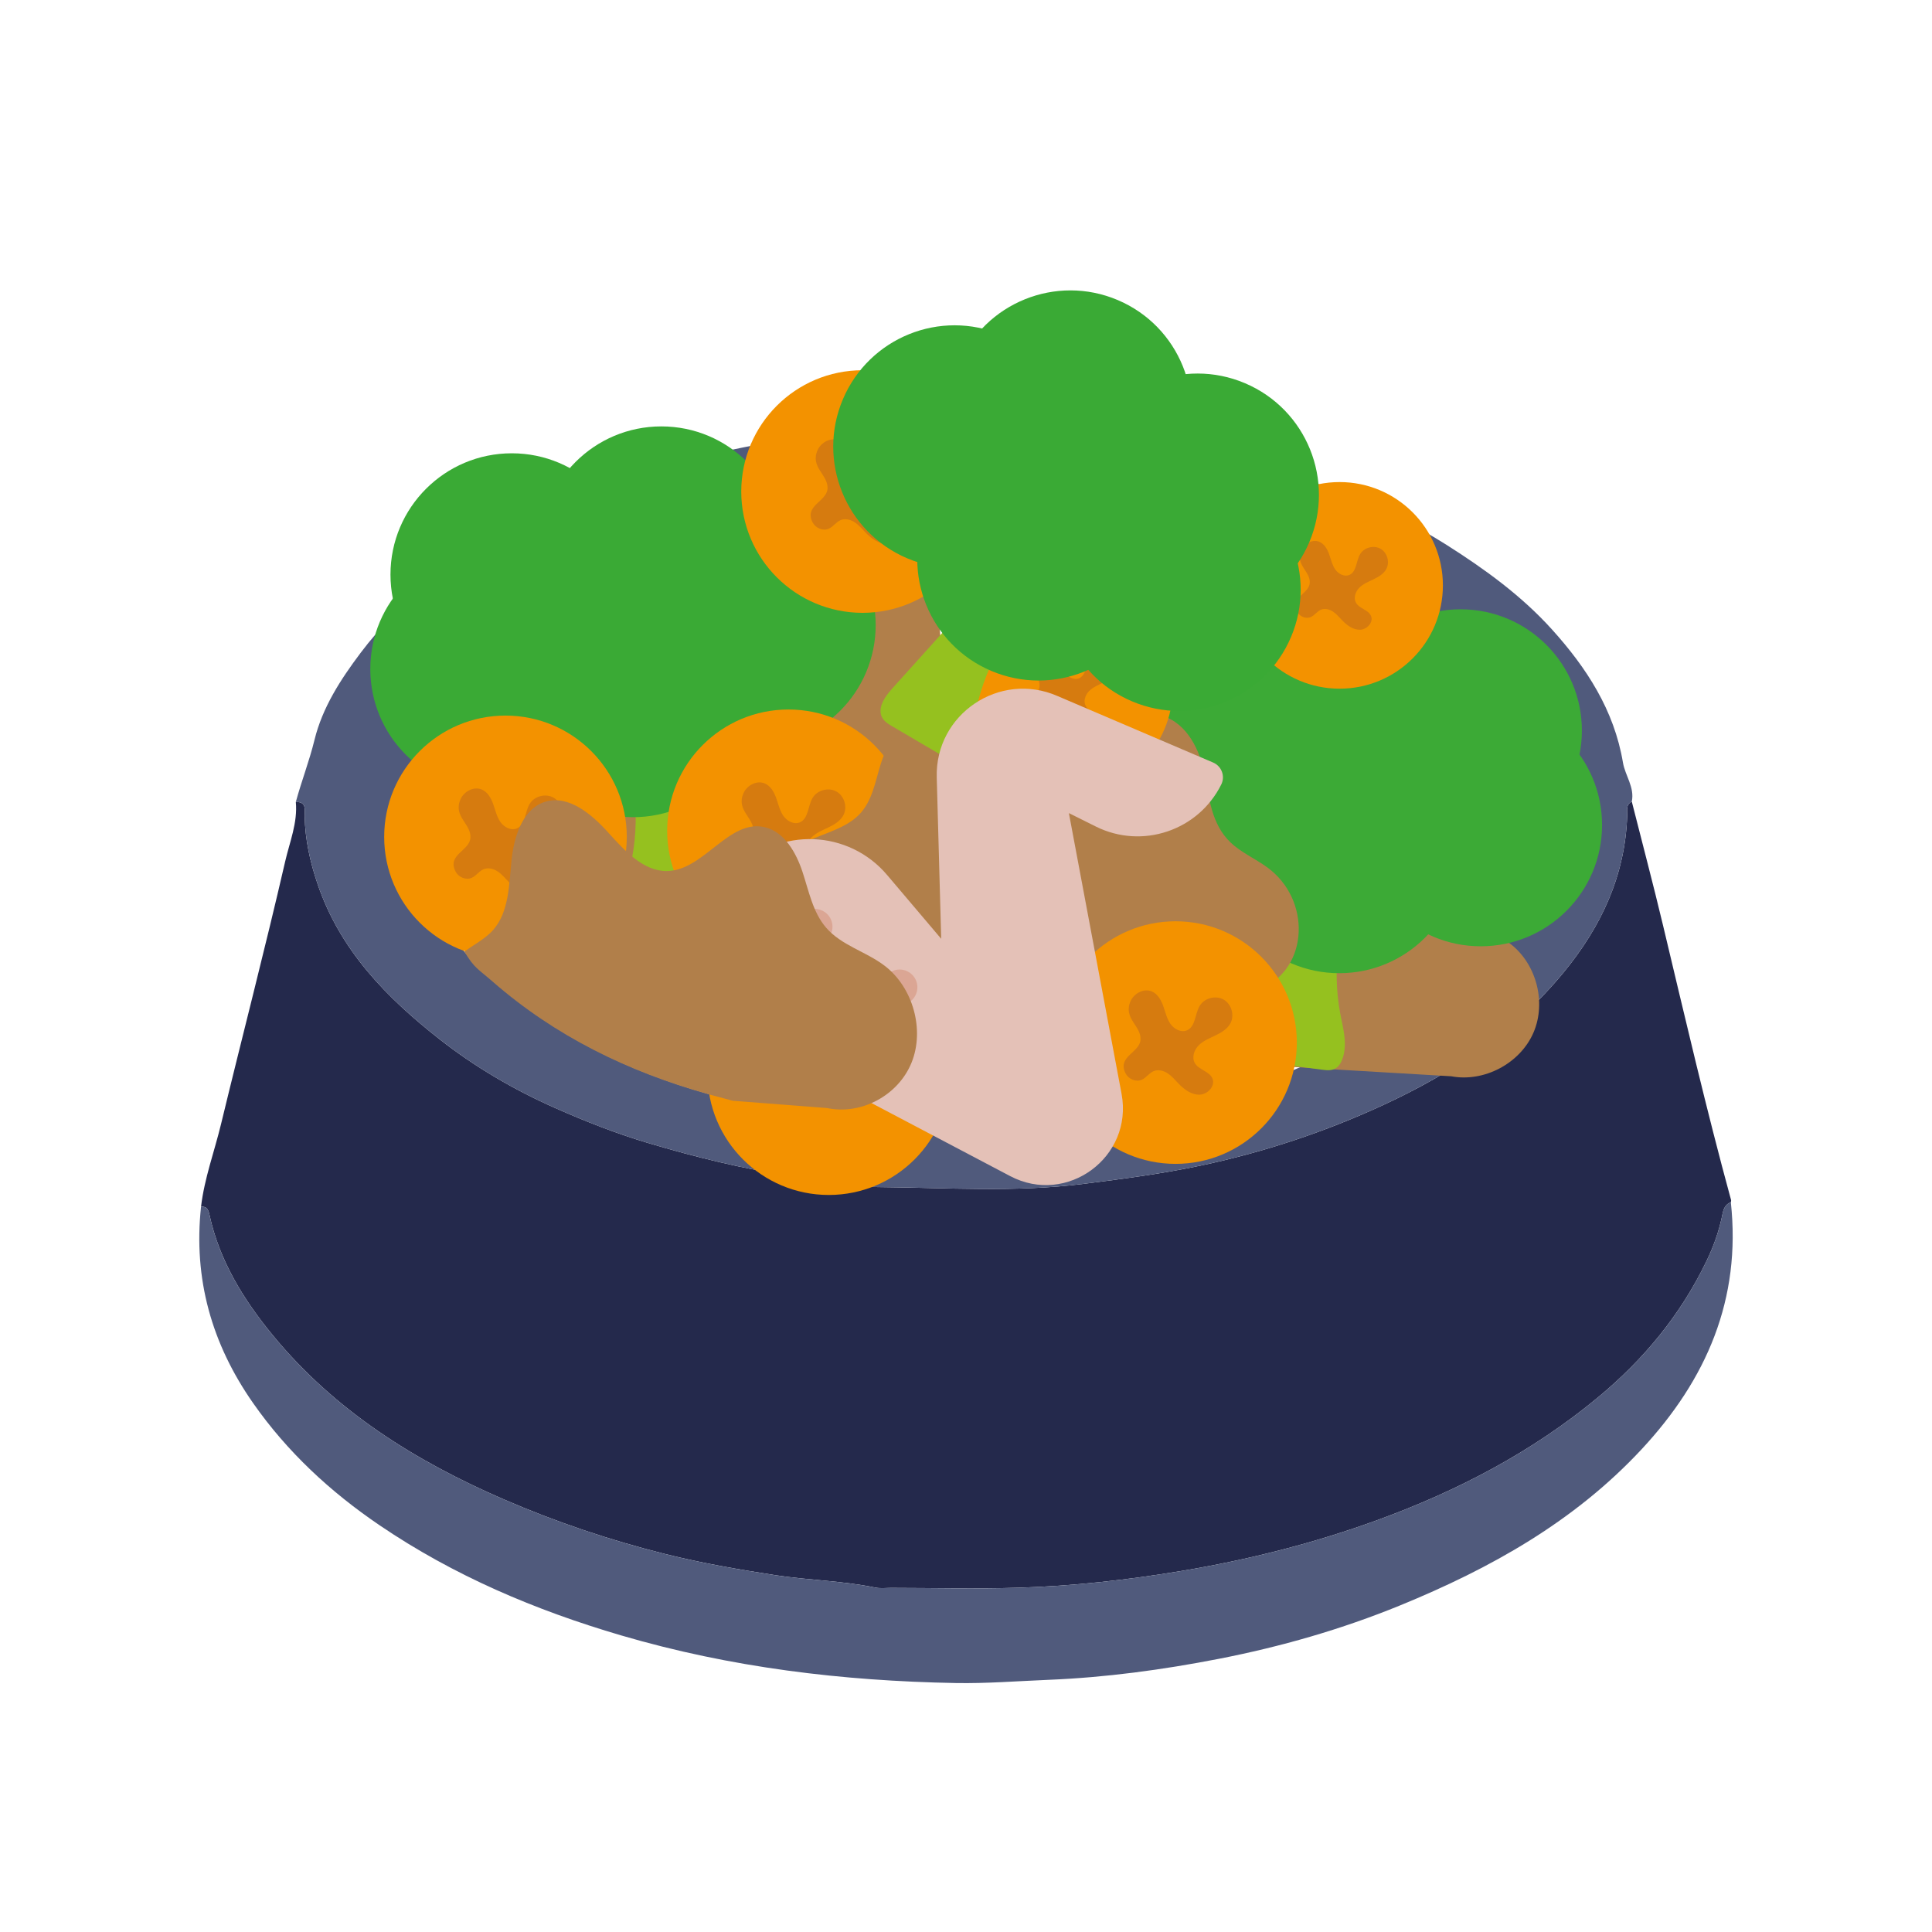 <svg xmlns="http://www.w3.org/2000/svg" xmlns:xlink="http://www.w3.org/1999/xlink" id="Capa_1" viewBox="0 0 515 515"><defs><style>.cls-1{clip-path:url(#clippath);}.cls-2{fill:none;}.cls-2,.cls-3,.cls-4,.cls-5,.cls-6,.cls-7,.cls-8,.cls-9,.cls-10,.cls-11,.cls-12{stroke-width:0px;}.cls-3{fill:#505a7c;}.cls-4{fill:#95c11f;}.cls-5{fill:#3aaa35;}.cls-6{fill:#3caa36;}.cls-7{fill:#24294c;}.cls-8{fill:#dba694;}.cls-9{fill:#d67b0f;}.cls-10{fill:#b17f4a;}.cls-11{fill:#f39200;}.cls-12{fill:#e4c1b7;}</style><clipPath id="clippath"><path class="cls-2" d="m97.119,206.845c-5.237,11.469,1.554,43.768,26.666,46.83,2.752,4.526,3.584,4.531,7.524,7.976,16.665,14.549,36.023,23.984,57.192,29.944,5.331,1.427,10.662,2.853,15.992,4.277,3.582.706,7.108,1.812,10.831,1.49,3.48,1.652,7.29,1.635,10.989,2.193,2.678.208,5.354.416,8.031.624.962.766,2.107.761,3.224.754.449-.005.893-.006,1.317.04,8.182.906,16.396,1.826,24.527.551,8.988-1.411,19.081-.116,28.543-2.686,13.495-1.635,26.746-4.351,39.546-9.03,1.719.304,2.98-.67,4.285-1.526,5.721-1.665,11.21-3.889,16.408-6.813,9.736-4.315,18.8-9.713,26.865-16.716,5.578-4.085,10.72-8.592,14.201-14.703,3.669-4.496,7.214-9.054,8.958-14.543,1.152-3.62,4.323-6.369,8.118-6.531.475-.022.875,0,1.229.043,4.625.574,9.161-1.701,11.895-5.474,6.394-8.834.143-14.952,2.874-17.847,37.114-134.397-134.947-133.968-170.377-133.542-3.487.043-5.648.084-6.16-.002-23.763-4.006-44.109-5.808-61.5-5.808-145.442-.002-84.515,125.904-91.177,140.501"></path></clipPath></defs><path class="cls-7" d="m53.592,321.643c.883-7.527,3.544-14.629,5.313-21.943,5.653-23.379,11.726-46.659,17.119-70.097,1.188-5.166,3.35-10.301,2.831-15.825,2.975-.069,2.323,2.147,2.358,3.839.132,6.227,1.435,12.134,3.46,18.077,6.008,17.647,18.348,30.208,32.47,41.301,9.449,7.422,19.858,13.49,30.833,18.351,8.001,3.544,16.173,6.766,24.6,9.283,12.789,3.821,25.677,6.984,38.922,8.976,7.476,1.125,15.038,2.755,22.46,2.82,18.282.158,36.605,1.468,54.887-.852,10.468-1.328,20.889-2.684,31.231-4.874,16.861-3.571,33.133-8.974,48.693-16.165,18.292-8.451,34.935-19.41,47.98-35.264,10.082-12.255,16.467-25.828,17-41.872.045-1.348-.432-2.897,1.228-3.725,2.788,11.013,5.7,21.996,8.337,33.046,5.836,24.437,11.5,48.916,18.123,73.158.05.181-.036.399-.059.599-1.493.574-1.947,1.736-2.247,3.252-.855,4.32-2.325,8.455-4.242,12.434-6.899,14.327-16.711,26.209-28.977,36.369-17.524,14.515-37.3,24.826-58.486,32.573-17.051,6.235-34.574,10.671-52.546,13.662-14.423,2.399-28.862,4.021-43.426,4.462-11.294.342-22.608.058-33.914.046-1.412-.002-2.873.193-4.231-.089-8.799-1.831-17.805-1.935-26.68-3.308-9.851-1.525-19.671-3.224-29.289-5.63-14.708-3.678-29.063-8.507-43.047-14.564-23.687-10.263-45.058-23.639-61.596-43.768-7.793-9.486-14.228-19.87-16.866-32.126-.31-1.442-.751-2.197-2.239-2.147"></path><path class="cls-3" d="m434.979,213.673c-1.661.828-1.183,2.378-1.227,3.726-.533,16.045-6.919,29.617-17.002,41.872-13.043,15.853-29.687,26.812-47.979,35.264-15.561,7.191-31.832,12.595-48.693,16.165-10.344,2.19-20.764,3.546-31.231,4.874-18.282,2.32-36.605,1.01-54.887.852-7.422-.064-14.984-1.695-22.462-2.82-13.245-1.992-26.131-5.155-38.92-8.975-8.428-2.518-16.601-5.74-24.6-9.284-10.978-4.861-21.386-10.93-30.834-18.351-14.122-11.093-26.463-23.654-32.472-41.301-2.023-5.943-3.326-11.85-3.458-18.077-.036-1.693.617-3.909-2.358-3.84,1.506-5.554,3.599-10.912,4.973-16.533,2.122-8.679,6.971-16.129,12.291-23.21,10.699-14.246,24.862-24.257,40.25-32.769,9.116-5.042,18.584-9.403,28.398-12.751,13.363-4.561,26.953-8.379,40.983-10.636,6.861-1.104,13.839-1.559,20.604-3.28.577-.147,1.2-.158,1.802-.162,13.467-.073,26.941-2.587,40.346-1.011,7.337.863,14.72,1.087,22.052,1.889,13.919,1.521,27.593,3.874,41.053,7.57,18.932,5.201,37.252,11.741,54.028,22.382,10.248,6.501,19.947,13.54,28.043,22.501,9.21,10.194,16.594,21.516,18.942,35.51.584,3.483,3.148,6.561,2.358,10.397m-219.293,83.69c3.48,1.652,7.291,1.635,10.989,2.191,2.678.209,5.354.417,8.032.625,1.033.822,2.277.754,3.47.751,12.703-.035,25.415.14,38.106-.262,5.341-.168,10.783-.404,16.032-1.83,13.497-1.635,26.746-4.351,39.549-9.032,1.716.303,2.98-.668,4.283-1.525,5.721-1.665,11.208-3.891,16.408-6.813,9.738-4.315,18.8-9.712,26.864-16.716,5.578-4.086,10.722-8.593,14.203-14.705,4.674-5.724,9.144-11.554,9.951-19.276,2.902-4.745,3.294-10.007,3.165-15.376.203-10.968-3.422-20.833-9.21-29.88-9.081-14.2-21.961-24.298-36.531-32.325-11.43-6.296-23.546-11.032-36.084-14.614-12.255-3.5-24.603-6.314-37.411-7.437-9.148-.802-18.32-1.318-27.468-2.087-5.765-.485-11.581.52-17.36.866-12.588.757-24.946,2.285-37.308,4.892-24.173,5.1-46.723,13.73-66.688,28.436-14.07,10.364-25.004,23.212-28.809,40.772-1.099,5.067-3.666,10.354-.8,15.741.485,11.522,4.915,21.462,12.159,30.271,2.752,4.527,6.501,8.175,10.444,11.619,16.663,14.551,36.021,23.986,57.192,29.946,5.329,1.427,10.661,2.853,15.99,4.278,3.582.705,7.108,1.81,10.831,1.488"></path><path class="cls-3" d="m53.592,321.643c1.488-.051,1.929.705,2.239,2.147,2.638,12.256,9.073,22.64,16.866,32.126,16.538,20.128,37.909,33.505,61.596,43.768,13.984,6.057,28.339,10.887,43.047,14.564,9.618,2.406,19.439,4.105,29.289,5.63,8.875,1.373,17.881,1.477,26.68,3.308,1.358.282,2.818.088,4.231.089,11.306.011,22.62.295,33.914-.046,14.564-.441,29.003-2.062,43.426-4.462,17.972-2.991,35.495-7.427,52.546-13.662,21.186-7.746,40.961-18.057,58.486-32.573,12.266-10.161,22.079-22.042,28.977-36.369,1.917-3.98,3.387-8.115,4.242-12.434.301-1.516.754-2.678,2.247-3.252,2.802,25.821-6.468,47.228-23.778,65.835-17.97,19.318-40.317,31.779-64.368,41.621-15.639,6.4-31.881,11.04-48.396,14.259-14.939,2.912-30.068,4.963-45.385,5.588-8.237.337-16.47,1.003-24.72.853-30.223-.548-59.984-4.137-89.117-12.684-22.938-6.731-44.646-15.928-64.451-29.383-13.096-8.897-24.563-19.5-33.691-32.55-11.043-15.783-15.96-33.139-13.881-52.375"></path><path class="cls-10" d="m296.356,281.582c-10.966-5.92-12.563-23.709-2.827-31.487,2.658-2.122,5.892-3.538,8.197-6.039,4.163-4.521,4.287-11.289,5.024-17.391.738-6.102,3.227-13.089,9.144-14.753,5.872-1.652,11.562,2.891,15.726,7.347,4.166,4.457,8.9,9.573,15,9.437,9.578-.216,16.208-13.406,25.545-11.258,4.879,1.122,7.783,6.132,9.342,10.89,1.559,4.759,2.487,9.966,5.798,13.723,3.904,4.427,10.204,5.798,14.966,9.286,7.204,5.275,10.042,15.749,6.49,23.94-3.554,8.192-13.142,13.274-21.916,11.619"></path><path class="cls-10" d="m259.046,227.761c12.414-7.669,15.026-29.223,4.625-38.151-2.84-2.437-6.351-3.991-8.781-6.902-4.392-5.26-4.206-13.426-4.731-20.759-.526-7.332-2.949-15.65-9.416-17.378-6.419-1.714-12.928,4.043-17.749,9.621-4.821,5.579-10.303,11.982-17.044,12.106-10.586.195-17.295-15.414-27.727-12.377-5.453,1.588-8.903,7.773-10.856,13.593-1.952,5.82-3.226,12.152-7.068,16.845-4.529,5.531-11.565,7.488-16.998,11.925-8.222,6.712-11.862,19.493-8.319,29.213,3.542,9.722,13.908,15.403,23.694,12.985"></path><path class="cls-6" d="m357.005,208.193c0,17.858-14.476,32.334-32.334,32.334s-32.335-14.475-32.335-32.334,14.477-32.333,32.335-32.333,32.334,14.475,32.334,32.333"></path><path class="cls-6" d="m381.8,187.579c0,17.858-14.477,32.334-32.334,32.334-17.858,0-32.335-14.475-32.335-32.334s14.477-32.333,32.335-32.333c17.856,0,32.334,14.475,32.334,32.333"></path><path class="cls-6" d="m421.673,194.749c0,17.858-14.477,32.334-32.334,32.334-17.858,0-32.335-14.475-32.335-32.334s14.477-32.333,32.335-32.333c17.856,0,32.334,14.475,32.334,32.333"></path><path class="cls-4" d="m348.493,233.553c-4.625,13.416-9.252,26.831-13.878,40.247-.741,2.148-1.48,4.77-.665,6.857.777,1.988,2.55,2.401,4.087,2.602,4.83.632,9.661,1.264,14.49,1.896,1.302.17,2.691.317,3.841-.614,1.524-1.231,2.185-4.064,2.117-6.648-.066-2.585-.713-5.044-1.191-7.531-2.38-12.372-.412-26.413,5.089-36.33"></path><path class="cls-6" d="m389.339,227.083c0,17.858-14.477,32.334-32.334,32.334-17.858,0-32.335-14.475-32.335-32.334s14.477-32.333,32.335-32.333c17.856,0,32.334,14.475,32.334,32.333"></path><path class="cls-5" d="m168.755,166.609c0,17.858,14.477,32.334,32.333,32.334,17.858,0,32.335-14.475,32.335-32.334s-14.477-32.333-32.335-32.333c-17.856,0-32.333,14.475-32.333,32.333"></path><path class="cls-5" d="m143.96,145.995c0,17.858,14.477,32.334,32.333,32.334,17.858,0,32.335-14.475,32.335-32.334s-14.477-32.333-32.335-32.333c-17.856,0-32.333,14.475-32.333,32.333"></path><path class="cls-5" d="m104.088,153.165c0,17.858,14.477,32.334,32.333,32.334,17.858,0,32.335-14.475,32.335-32.334s-14.477-32.333-32.335-32.333c-17.856,0-32.333,14.475-32.333,32.333"></path><path class="cls-4" d="m177.267,191.969c4.627,13.416,9.251,26.831,13.878,40.247.739,2.148,1.48,4.77.665,6.857-.777,1.988-2.549,2.402-4.087,2.602-4.83.632-9.661,1.264-14.49,1.896-1.302.17-2.691.317-3.841-.612-1.525-1.233-2.185-4.065-2.117-6.65.066-2.585.713-5.044,1.191-7.531,2.379-12.372.412-26.413-5.089-36.328"></path><path class="cls-5" d="m98.71,178.329c0,17.858,14.477,32.334,32.333,32.334,17.858,0,32.335-14.475,32.335-32.334s-14.477-32.333-32.335-32.333c-17.856,0-32.333,14.475-32.333,32.333"></path><path class="cls-5" d="m136.422,185.499c0,17.858,14.477,32.334,32.333,32.334,17.858,0,32.335-14.475,32.335-32.334s-14.477-32.333-32.335-32.333c-17.856,0-32.333,14.475-32.333,32.333"></path><path class="cls-11" d="m253.261,286.201c0,17.858-14.477,32.334-32.334,32.334-17.858,0-32.335-14.475-32.335-32.334s14.477-32.333,32.335-32.333c17.856,0,32.334,14.475,32.334,32.333"></path><path class="cls-11" d="m167.078,223.08c0,17.858-14.477,32.334-32.334,32.334-17.858,0-32.335-14.475-32.335-32.334s14.477-32.333,32.335-32.333c17.856,0,32.334,14.475,32.334,32.333"></path><path class="cls-9" d="m122.755,213.054c.934-2.102,3.537-3.493,5.658-2.602,1.576.663,2.495,2.31,3.066,3.92.571,1.611.932,3.335,1.911,4.736.98,1.401,2.843,2.392,4.41,1.711,2.32-1.008,2.084-4.374,3.392-6.537,1.262-2.085,4.283-2.859,6.392-1.64,2.109,1.221,2.943,4.226,1.765,6.359-.84,1.522-2.437,2.452-4.006,3.2-1.569.747-3.232,1.416-4.453,2.653-1.221,1.236-1.87,3.249-.98,4.741,1.069,1.793,3.826,2.127,4.66,4.041.865,1.99-1.243,4.278-3.412,4.338-2.17.06-4.09-1.371-5.597-2.933-.919-.954-1.772-1.995-2.874-2.729-1.102-.734-2.541-1.122-3.765-.616-1.221.506-1.987,1.782-3.198,2.31-1.559.68-3.534-.195-4.302-1.712-2.29-4.521,3.765-5.478,3.986-8.978.233-3.717-4.697-5.663-2.653-10.26"></path><path class="cls-11" d="m242.512,221.459c0,17.858-14.477,32.334-32.334,32.334-17.858,0-32.335-14.475-32.335-32.334s14.477-32.333,32.335-32.333c17.856,0,32.334,14.475,32.334,32.333"></path><path class="cls-9" d="m198.189,211.433c.934-2.102,3.537-3.493,5.658-2.602,1.576.663,2.495,2.31,3.066,3.92.571,1.611.932,3.335,1.912,4.736.978,1.401,2.843,2.392,4.409,1.711,2.32-1.008,2.084-4.374,3.392-6.537,1.262-2.084,4.283-2.859,6.392-1.638,2.109,1.219,2.943,4.225,1.765,6.357-.84,1.522-2.437,2.452-4.006,3.2-1.569.747-3.232,1.416-4.453,2.653-1.221,1.236-1.87,3.249-.98,4.742,1.069,1.792,3.826,2.125,4.66,4.039.865,1.99-1.243,4.278-3.412,4.338-2.17.06-4.09-1.371-5.597-2.933-.919-.954-1.772-1.995-2.874-2.729-1.102-.734-2.541-1.122-3.765-.616-1.221.506-1.987,1.782-3.198,2.31-1.559.68-3.534-.195-4.302-1.712-2.288-4.521,3.765-5.478,3.986-8.978.233-3.716-4.697-5.663-2.653-10.26"></path><path class="cls-11" d="m262.26,131.024c0,17.858-14.477,32.334-32.334,32.334-17.858,0-32.335-14.475-32.335-32.334s14.477-32.333,32.335-32.333c17.856,0,32.334,14.475,32.334,32.333"></path><path class="cls-9" d="m217.937,119.99c.934-2.102,3.537-3.493,5.658-2.602,1.576.663,2.495,2.31,3.066,3.92.571,1.611.932,3.335,1.911,4.736.98,1.401,2.843,2.392,4.41,1.711,2.32-1.008,2.084-4.374,3.392-6.537,1.262-2.084,4.283-2.859,6.392-1.638,2.109,1.219,2.943,4.224,1.765,6.357-.84,1.522-2.437,2.452-4.006,3.2-1.569.747-3.232,1.416-4.453,2.653-1.221,1.236-1.87,3.249-.98,4.742,1.069,1.792,3.826,2.125,4.66,4.039.865,1.99-1.243,4.278-3.412,4.338-2.17.06-4.09-1.371-5.597-2.933-.919-.954-1.772-1.995-2.874-2.729-1.102-.734-2.541-1.122-3.765-.616-1.221.506-1.987,1.782-3.198,2.31-1.559.68-3.534-.195-4.302-1.712-2.29-4.521,3.765-5.478,3.986-8.978.233-3.717-4.697-5.663-2.653-10.26"></path><path class="cls-10" d="m336.507,263.31c12.305-5.389,13.053-23.514,1.321-32.084-3.203-2.338-7.027-3.988-9.844-6.693-5.09-4.89-5.65-11.83-6.879-18.127-1.229-6.298-4.537-13.609-11.477-15.68-6.889-2.054-13.182,2.249-17.721,6.557-4.537,4.31-9.694,9.258-16.749,8.742-11.081-.814-19.557-14.735-30.213-13.111-5.57.848-8.616,5.801-10.124,10.58-1.508,4.778-2.259,10.057-5.853,13.702-4.237,4.293-11.433,5.312-16.72,8.59-7.999,4.96-10.633,15.515-6.021,24.126,4.612,8.611,16.005,14.411,26.04,13.256"></path><path class="cls-11" d="m384.623,156.04c0,15.208-12.329,27.537-27.537,27.537s-27.537-12.329-27.537-27.537,12.329-27.537,27.537-27.537,27.537,12.329,27.537,27.537"></path><path class="cls-11" d="m345.687,277.912c0,17.858-14.476,32.334-32.334,32.334s-32.335-14.475-32.335-32.334,14.477-32.333,32.335-32.333,32.334,14.475,32.334,32.333"></path><path class="cls-9" d="m301.364,266.877c.934-2.102,3.539-3.493,5.658-2.602,1.575.663,2.495,2.308,3.066,3.92.571,1.611.932,3.335,1.912,4.736.978,1.401,2.842,2.392,4.409,1.711,2.32-1.008,2.084-4.374,3.394-6.537,1.261-2.085,4.282-2.859,6.391-1.64,2.109,1.221,2.943,4.226,1.766,6.359-.84,1.522-2.437,2.452-4.006,3.2-1.569.747-3.232,1.416-4.453,2.653-1.221,1.236-1.87,3.249-.98,4.741,1.069,1.793,3.826,2.127,4.66,4.041.864,1.99-1.243,4.277-3.412,4.338-2.17.06-4.09-1.371-5.597-2.933-.919-.954-1.772-1.995-2.875-2.729-1.102-.734-2.541-1.122-3.765-.616-1.221.506-1.986,1.782-3.198,2.31-1.559.68-3.534-.195-4.303-1.712-2.288-4.521,3.767-5.478,3.988-8.978.232-3.717-4.697-5.663-2.653-10.26"></path><path class="cls-9" d="m346.875,146.642c.795-1.79,3.013-2.975,4.819-2.216,1.341.564,2.123,1.967,2.61,3.338.487,1.371.794,2.841,1.627,4.034.835,1.192,2.422,2.036,3.757,1.457,1.975-.858,1.774-3.726,2.889-5.567,1.074-1.775,3.646-2.435,5.443-1.396,1.795,1.038,2.506,3.597,1.503,5.414-.716,1.295-2.075,2.089-3.412,2.724-1.337.637-2.754,1.206-3.793,2.26-1.039,1.053-1.592,2.767-.833,4.038.909,1.528,3.259,1.812,3.968,3.442.736,1.695-1.059,3.643-2.907,3.694-1.846.05-3.483-1.168-4.765-2.5-.784-.812-1.51-1.7-2.448-2.325-.939-.624-2.165-.956-3.206-.523-1.041.431-1.693,1.518-2.724,1.967-1.329.579-3.01-.165-3.663-1.459-1.95-3.849,3.208-4.665,3.394-7.646.2-3.165-4-4.822-2.259-8.737"></path><path class="cls-11" d="m312.598,183.577c0,15.208-12.329,27.537-27.537,27.537s-27.538-12.329-27.538-27.537,12.33-27.537,27.538-27.537,27.537,12.329,27.537,27.537"></path><path class="cls-9" d="m274.85,174.179c.795-1.79,3.013-2.975,4.819-2.216,1.341.564,2.123,1.967,2.61,3.338.487,1.371.794,2.841,1.627,4.034.835,1.192,2.422,2.036,3.757,1.457,1.975-.858,1.774-3.726,2.889-5.567,1.074-1.775,3.646-2.435,5.443-1.396,1.795,1.038,2.506,3.599,1.503,5.414-.716,1.295-2.075,2.089-3.412,2.726-1.337.635-2.754,1.206-3.793,2.259-1.039,1.053-1.592,2.767-.833,4.038.909,1.528,3.259,1.812,3.968,3.442.736,1.695-1.059,3.643-2.907,3.694-1.846.05-3.483-1.168-4.765-2.5-.784-.812-1.51-1.7-2.448-2.325-.939-.624-2.165-.956-3.206-.523-1.041.431-1.693,1.518-2.724,1.967-1.329.579-3.01-.165-3.665-1.459-1.949-3.849,3.209-4.665,3.396-7.646.2-3.165-4-4.822-2.259-8.737"></path><path class="cls-5" d="m284.222,131.672c-6.968,16.442-25.946,24.122-42.389,17.154-16.441-6.968-24.121-25.946-17.153-42.387,6.97-16.442,25.946-24.123,42.388-17.153,16.442,6.968,24.121,25.945,17.154,42.387"></path><path class="cls-5" d="m315.095,122.368c-6.968,16.442-25.946,24.122-42.389,17.154-16.441-6.968-24.121-25.946-17.153-42.387,6.97-16.442,25.946-24.123,42.388-17.155,16.442,6.97,24.122,25.946,17.154,42.388"></path><path class="cls-5" d="m349.009,144.529c-6.968,16.442-25.946,24.122-42.387,17.154-16.442-6.968-24.123-25.946-17.155-42.387,6.968-16.442,25.946-24.123,42.388-17.153,16.442,6.968,24.122,25.945,17.154,42.387"></path><path class="cls-4" d="m266.489,151.701c-9.494,10.547-18.988,21.094-28.482,31.64-1.52,1.69-3.224,3.815-3.288,6.054-.061,2.135,1.411,3.207,2.747,3.991l12.601,7.4c1.133.665,2.356,1.341,3.777.934,1.884-.54,3.597-2.891,4.544-5.296s1.312-4.922,1.841-7.397c2.637-12.319,9.928-24.481,18.861-31.464"></path><path class="cls-5" d="m344.141,169.796c-6.968,16.442-25.946,24.122-42.387,17.154-16.442-6.968-24.123-25.946-17.155-42.387,6.968-16.442,25.946-24.123,42.388-17.155,16.442,6.97,24.122,25.946,17.154,42.388"></path><path class="cls-5" d="m306.621,161.682c-6.968,16.442-25.946,24.122-42.389,17.154-16.441-6.968-24.121-25.946-17.153-42.387,6.968-16.442,25.946-24.123,42.388-17.153,16.442,6.968,24.122,25.945,17.154,42.387"></path><path class="cls-12" d="m325.539,209.13c-3.068,6.151-8.323,10.468-14.36,12.502-6.046,2.038-12.88,1.77-19.054-1.3l-7.201-3.589,14.04,74.818c3.168,16.865-14.528,29.92-29.706,21.937l-65.307-34.398c-7.171-3.767-12.047-9.911-14.376-16.825-3.425-10.167-1.361-22.029,6.988-30.52,11.149-11.341,29.641-10.648,39.912,1.49,4.757,5.625,9.806,11.586,14.414,17.003l-1.188-43.027c-.467-16.843,16.754-28.446,32.195-21.686l41.489,17.734c2.27.975,3.254,3.661,2.155,5.86"></path><path class="cls-8" d="m221.662,245.513c.835,2.479-.497,5.163-2.975,5.998-2.478.835-5.163-.496-5.998-2.975-.835-2.478.497-5.163,2.975-5.998,2.478-.835,5.163.497,5.998,2.975"></path><path class="cls-8" d="m224.771,263.243c.835,2.479-.497,5.163-2.975,5.998-2.478.835-5.163-.496-5.998-2.975-.835-2.477.497-5.163,2.975-5.998,2.478-.835,5.163.497,5.998,2.975"></path><path class="cls-8" d="m244.293,261.662c.835,2.479-.497,5.163-2.975,5.998-2.478.835-5.163-.496-5.998-2.975-.835-2.477.497-5.163,2.975-5.998,2.478-.835,5.163.497,5.998,2.975"></path><g class="cls-1"><path class="cls-10" d="m126.516,288.104c-11.474-6.544-13.436-25.669-3.472-33.851,2.719-2.234,6.049-3.698,8.397-6.344,4.24-4.782,4.25-12.045,4.912-18.584.66-6.538,3.122-13.997,9.228-15.682,6.062-1.671,12.04,3.303,16.437,8.159,4.397,4.856,9.395,10.431,15.718,10.388,9.93-.068,16.579-14.114,26.299-11.647,5.08,1.289,8.177,6.717,9.877,11.852,1.7,5.135,2.751,10.743,6.25,14.832,4.123,4.82,10.68,6.402,15.678,10.228,7.562,5.787,10.687,17.079,7.143,25.813-3.546,8.733-13.401,14.025-22.529,12.096"></path></g><path class="cls-6" d="m427.05,219.913c0,17.858-14.477,32.334-32.334,32.334-17.858,0-32.335-14.475-32.335-32.334s14.477-32.333,32.335-32.333c17.856,0,32.334,14.475,32.334,32.333"></path></svg>